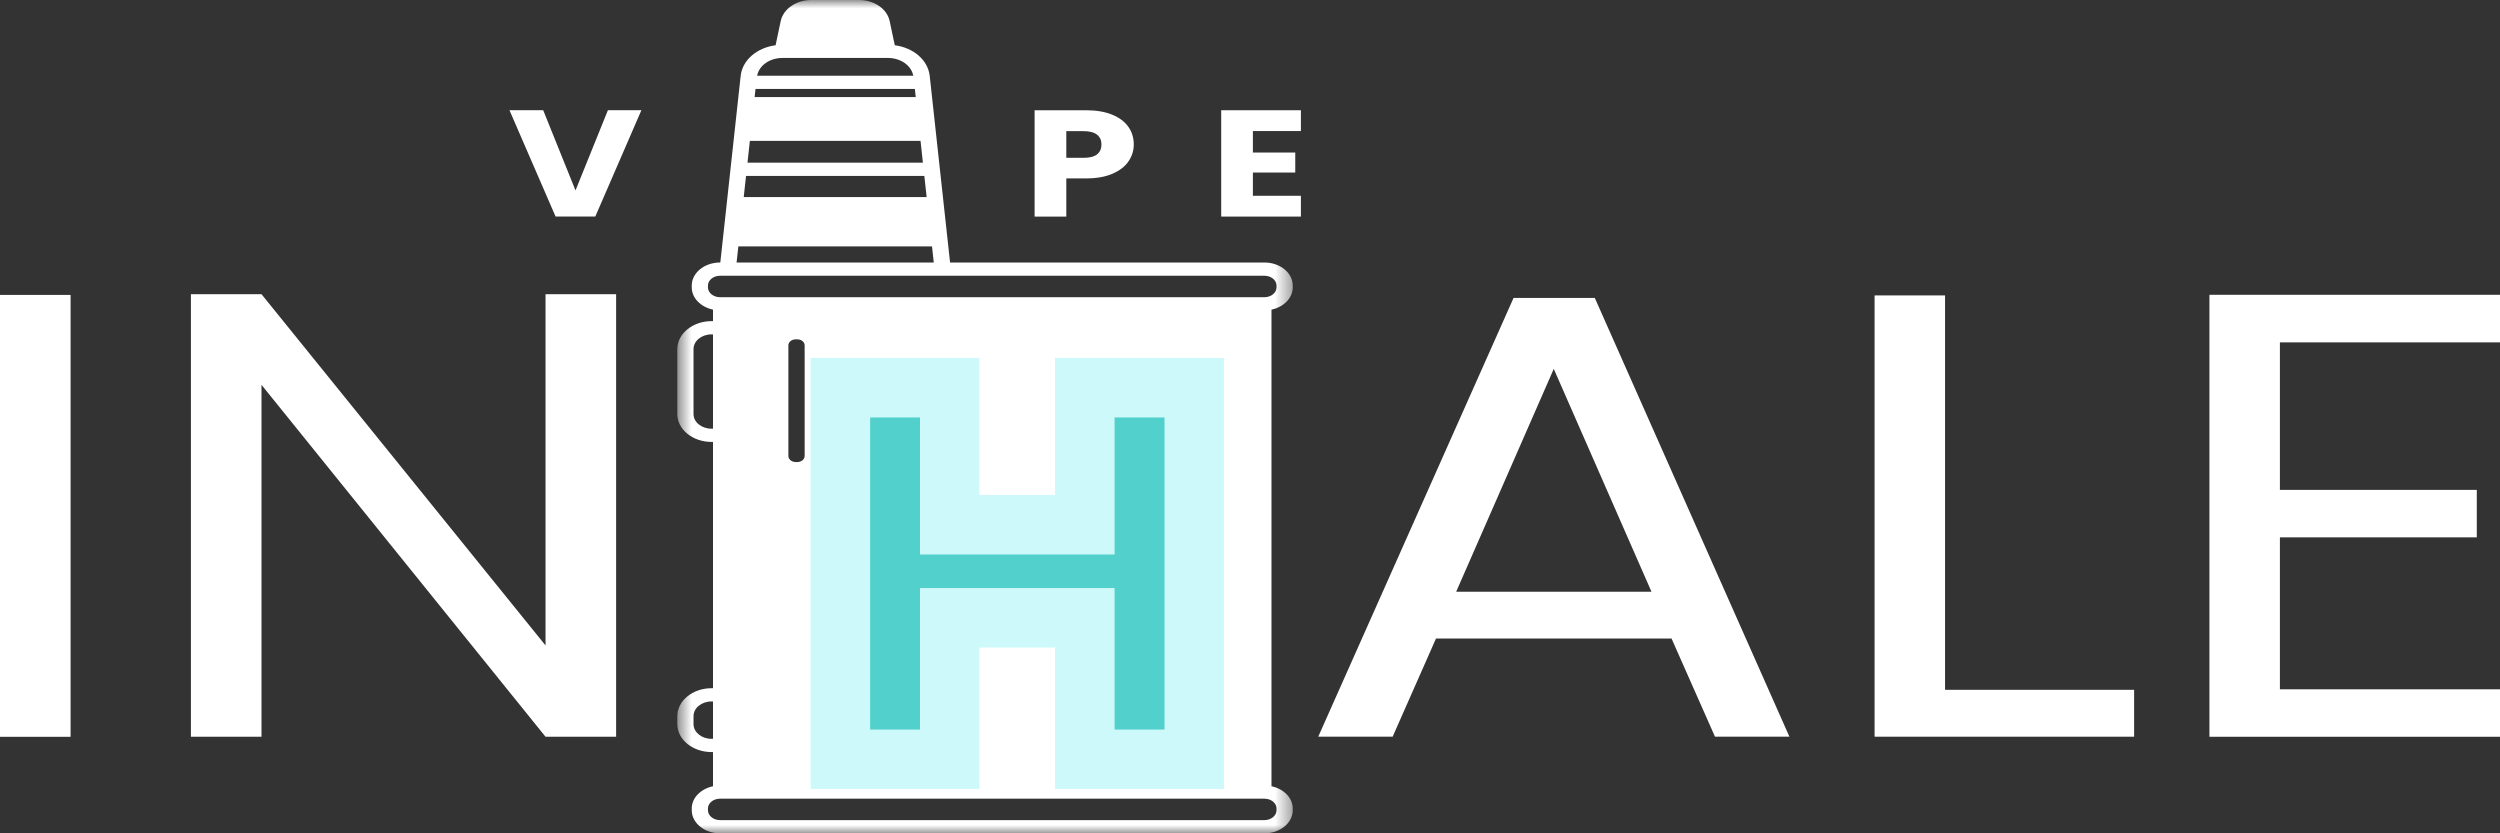 <svg width="150" height="50" viewBox="0 0 150 50" fill="none" xmlns="http://www.w3.org/2000/svg">
<rect x="0" y="0" width="150" height="50" fill="#333333" stroke="none"/>
<g clip-path="url(#clip0_1254_228)">
<mask id="mask0_1254_228" style="mask-type:luminance" maskUnits="userSpaceOnUse" x="40" y="0" width="38" height="50">
<path d="M40.6 0H77.593V50H40.6V0Z" fill="white"/>
</mask>
<g mask="url(#mask0_1254_228)">
<path d="M77.564 17.242V17.134C77.564 16.371 76.802 15.75 75.866 15.75H57.004L55.965 6.222C55.965 6.222 55.965 6.222 55.965 6.221L55.783 4.557C55.68 3.603 54.808 2.863 53.687 2.715L53.38 1.267C53.227 0.533 52.453 0 51.538 0H48.684C47.775 0 47.001 0.531 46.842 1.265L46.536 2.715C45.414 2.863 44.543 3.603 44.44 4.555L44.258 6.221V6.222L43.219 15.75H43.203C42.267 15.75 41.505 16.371 41.505 17.134V17.242C41.505 17.886 42.049 18.423 42.78 18.578V19.269H42.691C41.561 19.269 40.639 20.021 40.639 20.944V24.846C40.639 25.767 41.561 26.515 42.691 26.515H42.78V41.293H42.691C41.561 41.293 40.639 42.045 40.639 42.969V43.448C40.639 44.372 41.561 45.123 42.691 45.123H42.78V47.175C42.049 47.33 41.505 47.867 41.505 48.508V48.615C41.505 49.379 42.267 50 43.203 50H75.866C76.802 50 77.564 49.379 77.564 48.615V48.508C77.564 47.867 77.02 47.33 76.289 47.175V18.578C77.02 18.423 77.564 17.886 77.564 17.242ZM46.952 3.477H53.271C54.045 3.477 54.679 3.93 54.796 4.543H45.427C45.544 3.93 46.178 3.477 46.952 3.477ZM45.331 5.338H54.891L54.944 5.825H45.277L45.331 5.338ZM44.991 8.453H55.232L55.374 9.762H44.849L44.991 8.453ZM44.762 10.555H55.46L55.599 11.822H44.624L44.762 10.555ZM44.301 14.782H55.921L56.026 15.75H44.195L44.301 14.782ZM42.691 25.722C42.095 25.722 41.611 25.33 41.611 24.846V20.944C41.611 20.458 42.095 20.062 42.691 20.062H42.78V25.722H42.691ZM42.691 44.33C42.095 44.33 41.611 43.934 41.611 43.448V42.969C41.611 42.482 42.095 42.087 42.691 42.087H42.78V44.328H42.691V44.33ZM76.591 48.508V48.615C76.591 48.941 76.266 49.207 75.866 49.207H43.203C42.803 49.207 42.477 48.941 42.477 48.615V48.508C42.477 48.184 42.803 47.921 43.203 47.921H75.866C76.266 47.921 76.591 48.184 76.591 48.508ZM47.303 27.361V20.719C47.303 20.521 47.499 20.361 47.741 20.361H47.842C48.083 20.361 48.279 20.521 48.279 20.719V27.361C48.279 27.56 48.083 27.722 47.842 27.722H47.741C47.499 27.722 47.303 27.56 47.303 27.361ZM75.866 17.833H43.203C42.803 17.833 42.477 17.567 42.477 17.242V17.134C42.477 16.809 42.803 16.545 43.203 16.545H75.866C76.266 16.545 76.591 16.809 76.591 17.134V17.242C76.591 17.567 76.266 17.833 75.866 17.833Z" fill="white"/>
</g>
<path d="M4.235 17.695V44.208H0V17.695H4.235Z" fill="white"/>
<path d="M36.967 44.206H32.732L15.69 23.09V44.206H11.455V17.652H15.69L32.732 38.727V17.652H36.967V44.206Z" fill="white"/>
<path d="M100.292 38.311H86.16L83.559 44.202H79.094L90.813 17.878H95.689L107.365 44.202H102.899L100.292 38.311ZM99.089 35.504L93.226 22.133L87.37 35.504H99.089Z" fill="white"/>
<path d="M116.703 41.389H128.047V44.202H112.475V17.725H116.703V41.389Z" fill="white"/>
<path d="M136.794 20.542V29.393H148.607V32.241H136.794V41.358H150.004V44.206H132.566V17.688H150.004V20.542H136.794Z" fill="white"/>
<path d="M69.866 25.044V43.773H66.872V35.284H55.198V43.773H52.203V25.044H55.198V33.264H66.872V25.044H69.866Z" stroke="#CDF9FA" stroke-width="7.135"/>
<path d="M69.87 25.048V43.774H66.874V35.282H55.198V43.774H52.209V25.048H55.198V33.269H66.874V25.048H69.87Z" fill="#52D0CB"/>
<path d="M68.026 8.669C68.026 9.038 67.919 9.375 67.709 9.681C67.502 9.987 67.183 10.235 66.751 10.423C66.322 10.611 65.789 10.705 65.152 10.705H63.978V12.995H62.076V6.615H65.152C65.775 6.615 66.301 6.704 66.729 6.88C67.161 7.057 67.486 7.301 67.702 7.61C67.918 7.916 68.026 8.269 68.026 8.669ZM65.008 9.47C65.371 9.47 65.643 9.402 65.822 9.264C65.998 9.122 66.088 8.925 66.088 8.669C66.088 8.415 65.998 8.219 65.822 8.081C65.643 7.939 65.371 7.869 65.008 7.869H63.978V9.47H65.008Z" fill="white"/>
<path d="M75.173 7.863V9.152H77.716V10.352H75.173V11.747H78.054V12.995H73.272V6.615H78.054V7.863H75.173Z" fill="white"/>
<path d="M38.484 6.612L35.718 12.992H33.334L30.568 6.612H32.592L34.53 11.426L36.475 6.612H38.484Z" fill="white"/>
</g>
<defs>
<clipPath id="clip0_1254_228">
<rect width="150" height="50" fill="white" transform="matrix(1 0 0 -1 0 50)"/>
</clipPath>
</defs>
</svg>
